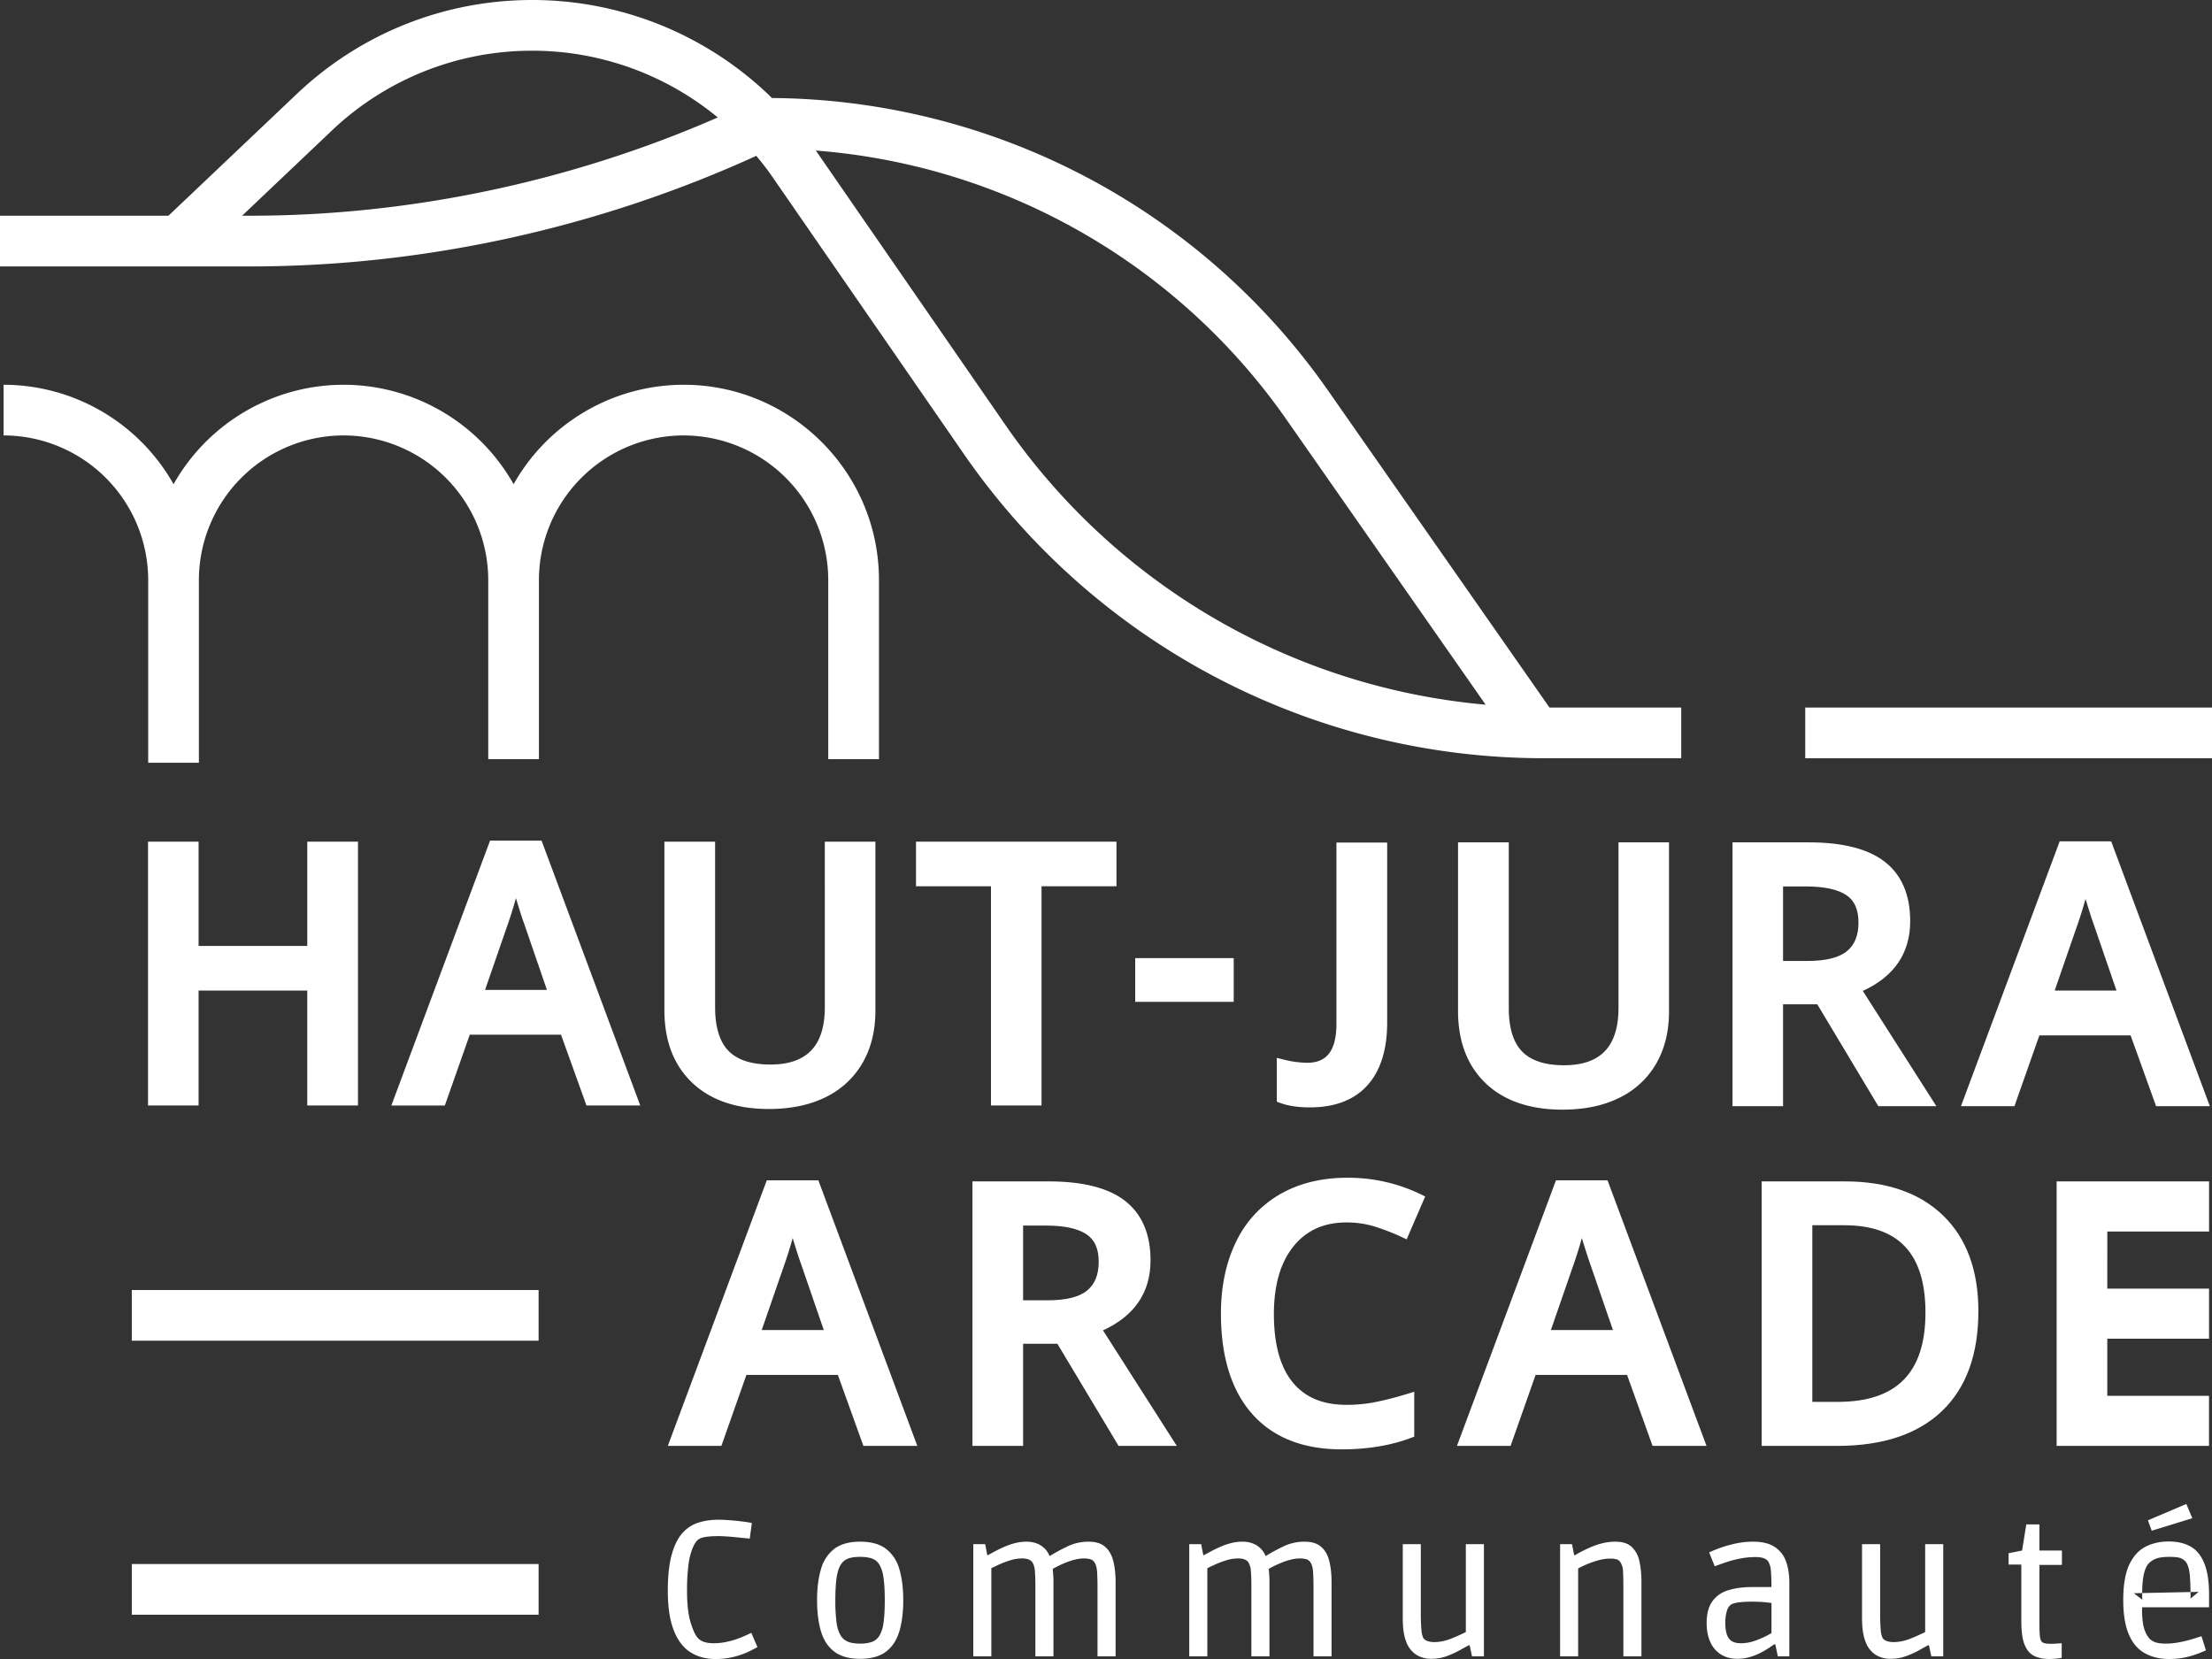 <svg xmlns="http://www.w3.org/2000/svg" width="80" height="60" viewBox="0 0 80 60"><rect x="0" y="0" width="80" height="60" fill="#333333" stroke="none"/><g><g><g><g><g><g><path fill="#fff" d="M25.871 60c-.34 0-.637-.08-.894-.24-.257-.16-.459-.422-.605-.786-.146-.364-.22-.846-.22-1.444 0-.528.047-.96.14-1.297.092-.336.22-.597.385-.782a1.28 1.28 0 0 1 .582-.383c.222-.07.463-.105.723-.105.116 0 .251.006.407.018.155.012.307.027.456.046.148.017.264.036.347.055l-.076.563c-.046-.004-.117-.012-.213-.02l-.316-.032a9.165 9.165 0 0 0-.57-.038c-.218 0-.394.011-.529.035-.134.023-.232.072-.292.145-.06.07-.117.174-.17.314a2.59 2.59 0 0 0-.13.57 7.254 7.254 0 0 0-.048.932c0 .483.045.866.136 1.152.09.285.182.471.275.559.065.06.142.104.233.129.09.026.194.039.31.039.17 0 .339-.019.504-.056.164-.037.311-.08.442-.133.13-.05.27-.113.424-.187l.222.515c-.148.083-.29.154-.424.212a2.967 2.967 0 0 1-.48.153 2.673 2.673 0 0 1-.619.066z"/></g></g><g><g><path fill="#fff" d="M30.681 59.38a.545.545 0 0 1-.275-.226 1.23 1.23 0 0 1-.15-.472 5.938 5.938 0 0 1-.045-.81c0-.33.016-.597.045-.804.03-.206.081-.366.15-.477a.526.526 0 0 1 .275-.226c.113-.04.257-.059.428-.059.167 0 .309.02.424.059.116.04.207.115.275.226a1.3 1.3 0 0 1 .146.477c.03.207.045.474.045.803 0 .334-.015.604-.045.811a1.26 1.26 0 0 1-.146.472.53.53 0 0 1-.272.227 1.241 1.241 0 0 1-.427.062c-.171 0-.315-.02-.428-.062zm.428.613c.394 0 .704-.086.932-.257.228-.172.388-.415.483-.731.096-.315.143-.691.143-1.127 0-.44-.047-.819-.143-1.134a1.383 1.383 0 0 0-.483-.73c-.228-.172-.538-.257-.932-.257s-.705.085-.932.257a1.379 1.379 0 0 0-.483.73c-.096.315-.143.691-.143 1.127 0 .44.047.819.143 1.134.094.316.255.56.483.73.227.172.538.258.932.258z"/></g></g><g><g><path fill="#fff" d="M35.2 59.903v-4.056h.43l.077.396h.028a6.1 6.1 0 0 1 .56-.288c.127-.058.261-.106.403-.143a1.67 1.67 0 0 1 .421-.055c.204 0 .38.046.526.138a.79.79 0 0 1 .315.383c.196-.12.41-.238.648-.35.237-.115.489-.171.758-.171.26 0 .46.061.601.184.142.123.24.294.296.515.056.22.084.48.084.782v2.665h-.654v-2.47c0-.218-.005-.407-.014-.567-.01-.16-.04-.277-.09-.351a.263.263 0 0 0-.178-.129.947.947 0 0 0-.198-.024c-.116 0-.235.016-.359.049a2.485 2.485 0 0 0-.347.118 4.164 4.164 0 0 0-.279.128c-.076.04-.128.069-.156.087a3.854 3.854 0 0 1 .028.48v2.679h-.654v-2.491c0-.255-.005-.45-.018-.588a.714.714 0 0 0-.086-.316.323.323 0 0 0-.171-.119.746.746 0 0 0-.191-.027c-.148 0-.297.023-.446.07a3.533 3.533 0 0 0-.403.152c-.12.056-.213.1-.278.133v3.186z"/></g></g><g><g><path fill="#fff" d="M43.011 59.903v-4.056h.431l.077.396h.027a6.955 6.955 0 0 1 .56-.288c.128-.058.262-.106.404-.143.141-.037.282-.055.42-.055.204 0 .38.046.526.138a.79.79 0 0 1 .316.383c.195-.12.41-.238.647-.35.237-.115.49-.171.759-.171.259 0 .46.061.601.184.142.123.24.294.296.515.056.22.083.48.083.782v2.665h-.653v-2.47c0-.218-.005-.407-.015-.567-.009-.16-.04-.277-.09-.351a.263.263 0 0 0-.177-.129.953.953 0 0 0-.198-.024c-.116 0-.235.016-.359.049a2.483 2.483 0 0 0-.347.118 3.994 3.994 0 0 0-.28.128 1.83 1.83 0 0 0-.155.087 3.913 3.913 0 0 1 .028.48v2.679h-.654v-2.491c0-.255-.006-.45-.018-.588a.713.713 0 0 0-.087-.316.319.319 0 0 0-.17-.119.747.747 0 0 0-.191-.027c-.149 0-.297.023-.446.07a3.527 3.527 0 0 0-.403.152c-.12.056-.213.1-.278.133v3.186z"/></g></g><g><g><path fill="#fff" d="M51.762 59.993a.994.994 0 0 1-.539-.146.941.941 0 0 1-.362-.463c-.086-.21-.128-.495-.128-.851v-2.686h.653v2.49c0 .246.007.444.021.595a.901.901 0 0 0 .07.316.328.328 0 0 0 .156.105.723.723 0 0 0 .233.035c.2 0 .399-.04.599-.118.199-.08.382-.16.549-.244v-3.179h.654v4.056h-.431l-.084-.397h-.041l-.324.18a3.23 3.23 0 0 1-.473.213 1.622 1.622 0 0 1-.553.094z"/></g></g><g><g><path fill="#fff" d="M56.423 59.903v-4.056h.43l.078.396h.034a5.074 5.074 0 0 1 .567-.288c.132-.058.275-.106.428-.143.153-.037.306-.055.459-.055.26 0 .458.063.595.19a.984.984 0 0 1 .278.522c.05.22.073.468.073.741v2.693h-.654v-2.491c0-.26-.004-.457-.013-.595a.595.595 0 0 0-.091-.31.223.223 0 0 0-.15-.114.93.93 0 0 0-.212-.025c-.158 0-.318.025-.48.074a3.648 3.648 0 0 0-.689.282v3.179z"/></g></g><g><g><path fill="#fff" d="M62.955 59.43c-.2 0-.342-.058-.428-.174-.086-.117-.129-.304-.129-.564 0-.157.017-.292.05-.403a.466.466 0 0 1 .13-.237c.099-.084.353-.125.766-.125.19 0 .346.006.466.017.12.012.207.022.258.032v1.085a3.085 3.085 0 0 1-.647.296 1.478 1.478 0 0 1-.466.073zm-.125.563c.157 0 .308-.021.451-.063a2.13 2.13 0 0 0 .39-.153c.116-.06.217-.12.303-.177.085-.058.15-.1.19-.129h.043l.09.432h.417v-2.665c0-.296-.042-.556-.124-.778a1.027 1.027 0 0 0-.415-.519c-.192-.123-.45-.184-.775-.184-.204 0-.4.02-.588.058a4.43 4.43 0 0 0-.998.33l.201.502c.172-.065.33-.12.473-.167.144-.047.303-.086.477-.118.174-.033.352-.049.532-.049.098 0 .184.01.261.031.077.021.138.06.185.116a.74.74 0 0 1 .104.357c.014.16.02.354.02.581h-.709c-.329 0-.617.04-.863.119a1.075 1.075 0 0 0-.57.403c-.134.19-.202.45-.202.78 0 .272.047.507.14.702a.994.994 0 0 0 .39.441c.166.1.358.15.577.15z"/></g></g><g><g><path fill="#fff" d="M68.374 59.993a.994.994 0 0 1-.54-.146.94.94 0 0 1-.361-.463c-.086-.21-.13-.495-.13-.851v-2.686h.655v2.49c0 .246.007.444.021.595a.884.884 0 0 0 .07.316.329.329 0 0 0 .156.105.727.727 0 0 0 .233.035c.2 0 .398-.04.598-.118.2-.08.383-.16.55-.244v-3.179h.654v4.056h-.431l-.085-.397h-.04l-.324.18c-.142.08-.3.15-.473.213a1.616 1.616 0 0 1-.553.094z"/></g></g><g><g><path fill="#fff" d="M74.12 60c-.21 0-.39-.035-.54-.105-.15-.069-.268-.201-.351-.396-.083-.195-.125-.485-.125-.87v-2.045h-.46v-.41l.488-.098.152-.945h.474v.945h.814v.522h-.814v2.073c0 .241.007.416.02.525.014.11.049.18.105.21.056.03.148.044.278.044.074 0 .142-.002.202-.007.06-.004.127-.01.201-.013v.528a2.76 2.76 0 0 1-.445.042z"/></g></g><g><g><path fill="#fff" d="M79.288 54.908l-.216-.515-1.39.591.138.376zm-2.115 2.713l.302-.006c0 .077.001.158.004.242zm2.345-.05l-.293.244c0-.082 0-.161-.002-.237zm-.295.007l-1.748.037c0-.515.071-.863.213-1.044a.685.685 0 0 1 .268-.191c.113-.05.284-.074.511-.074.213 0 .358.021.435.063a.477.477 0 0 1 .163.132c.074.116.12.285.136.508.012.164.02.354.022.569zM78.446 60c.227 0 .434-.022.62-.066a3.36 3.36 0 0 0 .465-.142c.125-.052.21-.087.25-.105l-.16-.508a3.272 3.272 0 0 0-.219.066 4.44 4.44 0 0 1-.684.167 2.529 2.529 0 0 1-.397.031c-.134 0-.246-.013-.334-.037a.624.624 0 0 1-.23-.123.928.928 0 0 1-.132-.188 1.216 1.216 0 0 1-.121-.392 2.887 2.887 0 0 1-.03-.575h2.42v-.459c0-.472-.059-.85-.175-1.134-.116-.282-.281-.484-.497-.604-.216-.121-.479-.181-.79-.181-.31 0-.59.063-.838.19-.248.129-.444.345-.588.651-.144.306-.216.733-.216 1.28 0 .52.07.936.206 1.249.136.313.33.538.58.674.25.137.54.206.87.206z"/></g></g></g><g><g><g><path fill="#fff" d="M11.113 34.211H7.182V30.44H5.354v9.541h1.828v-4.156h3.93v4.156h1.835V30.44h-1.834z"/></g></g><g><g><path fill="#fff" d="M18.66 32.485c.02.069.041.142.066.218.112.366.2.634.264.8l.79 2.298h-2.237l.758-2.189c.14-.391.26-.768.358-1.127zm.925-2.083h-1.861l-3.57 9.58h1.934l.902-2.561h3.3l.92 2.56h1.946l-3.531-9.474z"/></g></g><g><g><path fill="#fff" d="M29.831 36.422c0 1.398-.644 2.078-1.971 2.078-.684 0-1.193-.166-1.513-.494-.32-.329-.484-.858-.484-1.572V30.44h-1.834v6.102c0 1.1.337 1.98 1.002 2.613.662.632 1.597.953 2.778.953.792 0 1.483-.145 2.055-.43a3.09 3.09 0 0 0 1.336-1.243c.304-.533.46-1.162.46-1.869V30.44H29.83z"/></g></g><g><g><path fill="#fff" d="M33.128 32.053h2.712v7.928h1.828v-7.928h2.711V30.44h-7.251z"/></g></g><g><g><path fill="#fff" d="M41.056 36.233v-1.582h3.563v1.582z"/></g></g><g><g><path fill="#fff" d="M48.334 37.033c0 1.258-.613 1.404-1.075 1.404a3.73 3.73 0 0 1-.882-.128l-.2-.05v1.584l.104.04c.293.11.66.167 1.091.167.906 0 1.607-.269 2.084-.8.473-.526.713-1.29.713-2.268v-6.51h-1.835z"/></g></g><g><g><path fill="#fff" d="M58.535 36.447c0 1.398-.645 2.079-1.971 2.079-.684 0-1.194-.167-1.513-.495-.322-.329-.484-.858-.484-1.572v-5.994h-1.835v6.101c0 1.101.337 1.981 1.002 2.614.663.632 1.598.952 2.779.952.79 0 1.482-.144 2.055-.43a3.1 3.1 0 0 0 1.336-1.243c.304-.533.458-1.162.458-1.868v-6.126h-1.827z"/></g></g><g><g><path fill="#fff" d="M64.487 32.06h.837c.651 0 1.139.105 1.45.313.296.197.44.52.44.99 0 .466-.136.806-.416 1.036-.284.235-.763.355-1.424.355h-.887zm4.598 1.252c0-.948-.309-1.67-.92-2.145-.597-.466-1.52-.702-2.741-.702h-2.765v9.541h1.828v-3.683h1.238l2.16 3.605.048.078h2.098l-2.66-4.168c1.138-.521 1.714-1.37 1.714-2.526z"/></g></g><g><g><path fill="#fff" d="M75.492 32.728c.113.366.201.634.264.8l.79 2.298H74.31l.758-2.189c.14-.39.26-.767.357-1.126l.067.217zm.9-2.196l-.039-.104h-1.862l-3.57 9.578h1.934l.902-2.56h3.299l.922 2.56h1.944z"/></g></g></g><g><g><g><path fill="#fff" d="M27.549 48.102l.76-2.195c.141-.395.261-.773.36-1.13l.066.22c.113.366.202.634.265.801l.793 2.304zm.182-5.413l-3.578 9.603h1.937l.905-2.567h3.307l.924 2.567h1.95l-3.578-9.603z"/></g></g><g><g><path fill="#fff" d="M37.89 47.027h-.888v-2.702h.84c.65 0 1.14.106 1.452.315.297.197.442.522.442.991s-.136.81-.416 1.04c-.286.237-.766.356-1.43.356zm3.721-1.446c0-.95-.31-1.673-.921-2.15-.6-.467-1.524-.704-2.748-.704H35.17v9.565h1.832V48.6h1.24l2.213 3.693h2.105l-2.669-4.179c1.142-.522 1.72-1.373 1.72-2.532z"/></g></g><g><g><path fill="#fff" d="M48.706 44.211c.365 0 .718.054 1.048.16.34.11.665.237.969.381l.15.071.671-1.55-.137-.068a6.007 6.007 0 0 0-2.689-.61c-.921 0-1.738.2-2.424.596a3.933 3.933 0 0 0-1.592 1.725c-.362.739-.545 1.611-.545 2.594 0 1.559.38 2.778 1.128 3.625.753.852 1.842 1.283 3.237 1.283.935 0 1.783-.14 2.522-.42l.104-.04v-1.624l-.207.064c-.389.12-.769.22-1.13.296a5.346 5.346 0 0 1-1.105.114c-.864 0-1.503-.266-1.954-.814-.451-.549-.68-1.38-.68-2.472 0-1.04.238-1.864.71-2.447.469-.58 1.1-.864 1.924-.864z"/></g></g><g><g><path fill="#fff" d="M56.09 48.102l.76-2.195c.142-.394.261-.773.36-1.13l.067.22c.113.365.201.634.264.801l.793 2.304zm2.05-5.413h-1.867l-3.58 9.603h1.94l.904-2.567h3.308l.922 2.567h1.951l-3.54-9.498z"/></g></g><g><g><path fill="#fff" d="M65.545 50.7v-6.388h1.148c1.98 0 2.944 1.034 2.944 3.16 0 2.172-1.04 3.229-3.178 3.229zm-1.833-7.973v9.565h2.747c1.628 0 2.898-.422 3.772-1.256.877-.835 1.32-2.051 1.32-3.614 0-1.476-.428-2.641-1.275-3.46-.845-.82-2.038-1.235-3.546-1.235z"/></g></g><g><g><path fill="#fff" d="M76.214 44.54h3.68v-1.813H74.381v9.565h5.511V50.48h-3.679v-2.064h3.68v-1.812h-3.68v-.083z"/></g></g></g></g><g><g><g><path fill="#fff" d="M4.767 48.488v-1.833h14.712v1.833z"/></g></g><g><g/></g><g><g><path fill="#fff" d="M4.767 58.398v-1.833h14.712v1.833z"/></g></g><g><g><path fill="#fff" d="M24.724 13.915a7.067 7.067 0 0 0-6.149 3.597 7.067 7.067 0 0 0-6.148-3.597 7.067 7.067 0 0 0-6.15 3.597A7.067 7.067 0 0 0 .13 13.915v1.833A5.238 5.238 0 0 1 5.36 20.98v6.606h1.833V20.98a5.239 5.239 0 0 1 5.233-5.232 5.238 5.238 0 0 1 5.232 5.232v6.477h1.833V20.98a5.239 5.239 0 0 1 5.232-5.232 5.238 5.238 0 0 1 5.232 5.232v6.477h1.834V20.98c0-3.896-3.17-7.065-7.066-7.065z"/></g><g><path fill="#fff" d="M29.506 5.445a22.915 22.915 0 0 1 17.011 9.715l7.213 10.326A23.65 23.65 0 0 1 36.369 15.38zM8.756 7.802l3.238-3.073a10.499 10.499 0 0 1 7.258-2.895c2.478 0 4.84.874 6.708 2.414-5.315 2.32-11.128 3.554-16.92 3.554zm39.265 6.309A24.75 24.75 0 0 0 27.919 3.545 12.376 12.376 0 0 0 19.252 0c-3.184 0-6.21 1.207-8.52 3.4l-4.64 4.402H0v1.834h9.04c6.284 0 12.592-1.39 18.312-4 .2.24.395.488.574.748l6.935 10.038a25.488 25.488 0 0 0 20.97 11h4.973V25.59H56.04z"/></g><g><path fill="#fff" d="M65.289 27.423V25.59H80v1.833z"/></g></g></g></g></g></svg>